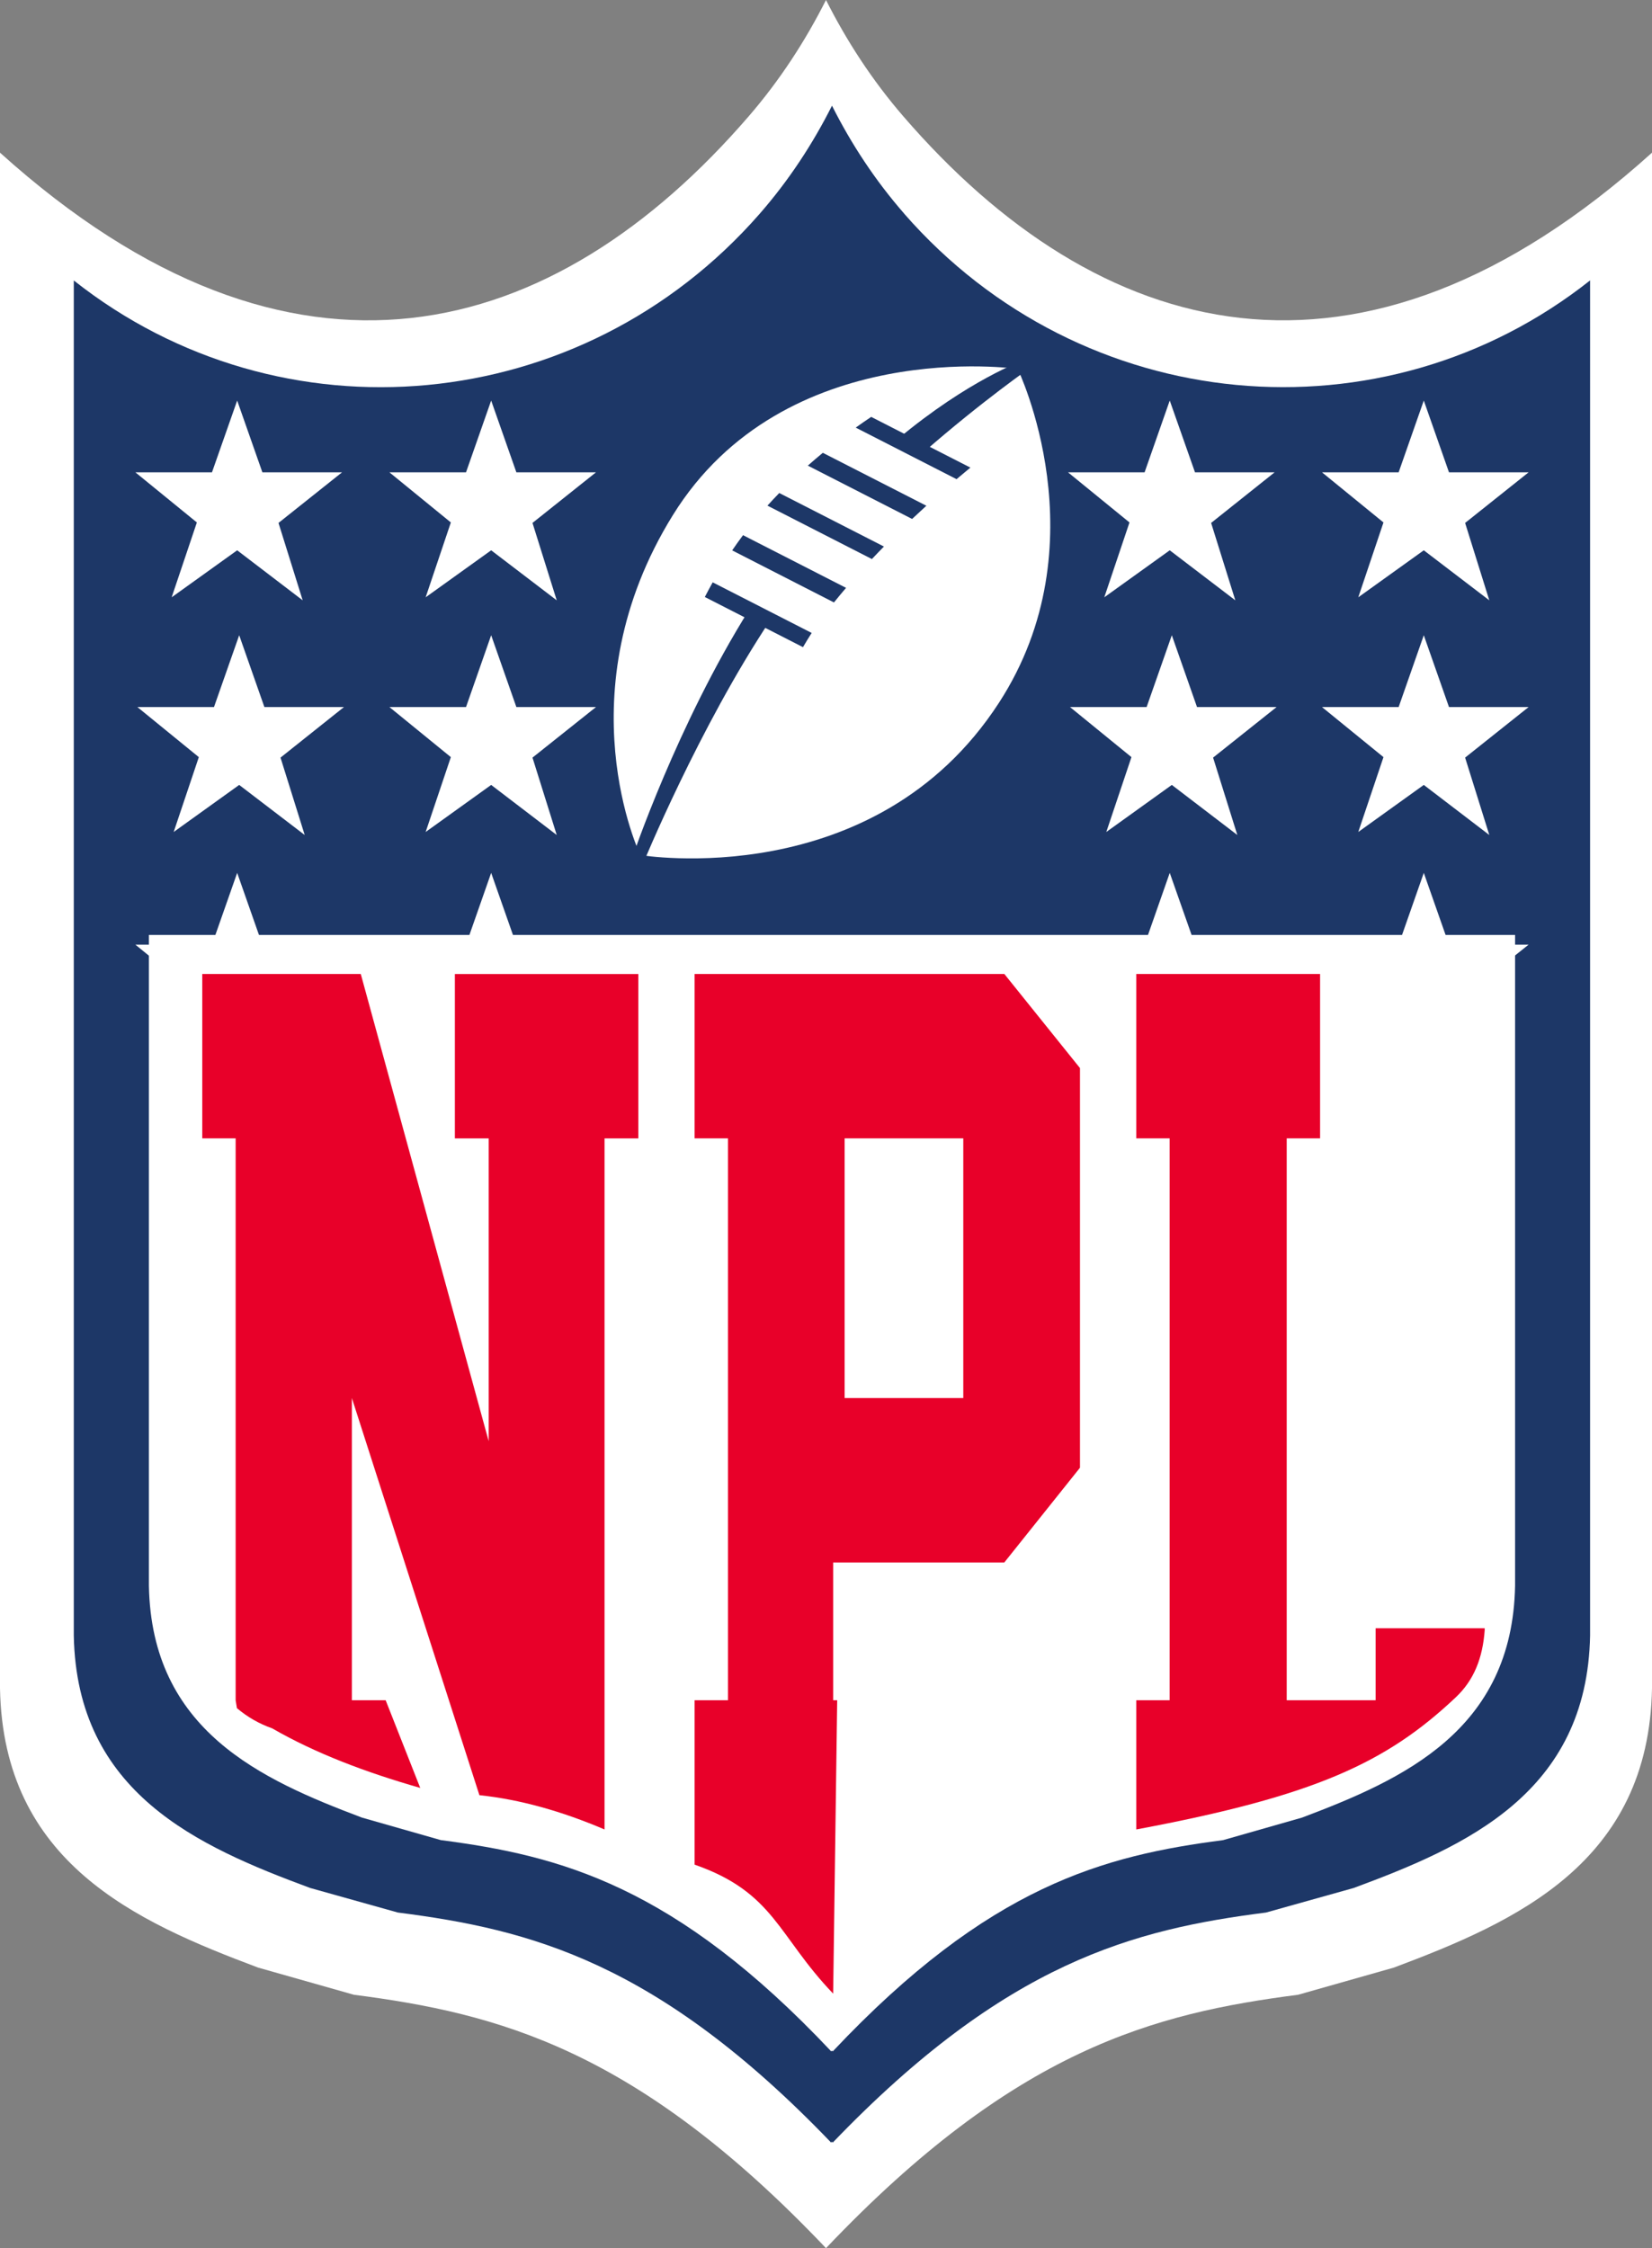 <?xml version="1.0" encoding="UTF-8"?>
<svg id="Layer_2" data-name="Layer 2" xmlns="http://www.w3.org/2000/svg" viewBox="0 0 311.42 423.81">
  <rect x="0" y="0" width="311.42" height="423.81" fill="#808080" stroke="none"/>
  <defs>
    <style>
      .cls-1 {
        fill: #fff;
      }

      .cls-2 {
        fill: #e80029;
      }

      .cls-3 {
        fill: #1d3767;
      }
    </style>
  </defs>
  <g id="Layer_1-2" data-name="Layer 1">
    <g>
      <path class="cls-1" d="M170.26,21.9c-5.87-6.8-10.66-14.18-14.55-21.9-3.89,7.71-8.68,15.1-14.55,21.9C104.52,64.36,55.24,78.59,0,28.78v289.49c.6,32.87,25.58,43.99,48.66,52.65l18.05,5.12c27.06,3.5,53.34,10.21,89,47.77,35.67-37.56,61.94-44.27,89-47.77l18.05-5.12c23.07-8.66,48.06-19.78,48.66-52.65V28.78c-55.24,49.81-104.52,35.57-141.16-6.88Z"/>
      <path class="cls-3" d="M170.49,40.32c-5.53-6.33-10.03-13.2-13.65-20.4-3.62,7.19-8.12,14.07-13.65,20.4-33.56,38.39-90.26,43.44-129.28,12.55v255.44c.55,29.72,23.43,39.77,44.56,47.6l16.53,4.63c24.83,3.17,48.94,9.25,81.69,43.38.05-.07.09-.13.14-.2.05.07.09.13.14.2,32.76-34.12,56.87-40.21,81.69-43.38l16.53-4.63c21.13-7.83,44.01-17.88,44.56-47.6V52.86c-39.02,30.89-95.73,25.84-129.28-12.55Z"/>
      <g>
        <path class="cls-1" d="M191.85,69.55s-43.97-6.41-65.02,27.58c-20.78,33.55-6.12,64.06-6.12,64.06,0,0,44.16,7.43,67.6-28.7,19.47-30,3.54-62.94,3.54-62.94Z"/>
        <g>
          <path class="cls-3" d="M144.67,95.32l19.69,10.07c.75-.8,1.51-1.58,2.27-2.36l-19.73-10.09c-.75.78-1.5,1.57-2.23,2.38Z"/>
          <path class="cls-3" d="M138.03,103.76l19.18,9.81c.74-.93,1.51-1.84,2.28-2.75l-19.42-9.93c-.7.94-1.39,1.89-2.05,2.87Z"/>
          <path class="cls-3" d="M132.86,112.54l18.51,9.46c.53-.91,1.08-1.81,1.64-2.68l-18.66-9.54c-.51.91-1,1.83-1.48,2.76Z"/>
          <path class="cls-3" d="M164.23,78.59c-.96.64-1.94,1.32-2.92,2.02l19.01,9.72c.89-.75,1.76-1.48,2.61-2.18l-18.7-9.56Z"/>
          <path class="cls-3" d="M152.29,87.78l19.65,10.05c.9-.85,1.8-1.68,2.69-2.49l-19.52-9.98c-.94.78-1.89,1.59-2.83,2.42Z"/>
        </g>
        <g>
          <path class="cls-3" d="M174.1,85.26c11.2-9.78,20.4-16.14,20.4-16.14l-1.68-1.13s-10.14,3.57-23.57,14.76l4.86,2.51Z"/>
          <path class="cls-3" d="M141.3,114.82c-13.66,21.77-22.11,46.87-22.11,46.87l2,1.21s10.54-25.73,24.09-46.09l-3.98-1.99Z"/>
        </g>
      </g>
      <g>
        <g>
          <g>
            <polygon class="cls-1" points="268.4 75.51 273.15 89.04 288.16 89.04 276.19 98.58 280.75 113.17 268.4 103.74 256.05 112.6 260.8 98.49 249.21 89.04 263.66 89.04 268.4 75.51"/>
            <polygon class="cls-1" points="268.4 119.75 273.15 133.29 288.16 133.29 276.19 142.82 280.75 157.41 268.4 147.97 256.05 156.84 260.8 142.73 249.21 133.29 263.66 133.29 268.4 119.75"/>
            <polygon class="cls-1" points="220.9 119.75 225.65 133.29 240.65 133.29 228.68 142.82 233.25 157.41 220.9 147.97 208.55 156.84 213.29 142.73 201.71 133.29 216.15 133.29 220.9 119.75"/>
            <polygon class="cls-1" points="220.51 75.51 225.27 89.04 240.28 89.04 228.31 98.58 232.87 113.17 220.51 103.74 208.17 112.6 212.92 98.49 201.33 89.04 215.77 89.04 220.51 75.51"/>
          </g>
          <g>
            <polygon class="cls-1" points="92.59 75.51 97.34 89.04 112.35 89.04 100.38 98.58 104.95 113.17 92.59 103.74 80.24 112.6 84.99 98.49 73.41 89.04 87.85 89.04 92.59 75.51"/>
            <polygon class="cls-1" points="92.59 119.75 97.34 133.29 112.35 133.29 100.38 142.82 104.95 157.41 92.59 147.97 80.24 156.84 84.99 142.73 73.41 133.29 87.85 133.29 92.59 119.75"/>
            <polygon class="cls-1" points="45.09 119.75 49.84 133.29 64.84 133.29 52.88 142.82 57.44 157.41 45.09 147.97 32.74 156.84 37.48 142.73 25.9 133.29 40.34 133.29 45.09 119.75"/>
            <polygon class="cls-1" points="44.71 75.51 49.46 89.04 64.48 89.04 52.5 98.58 57.06 113.17 44.71 103.74 32.36 112.6 37.11 98.49 25.52 89.04 39.96 89.04 44.71 75.51"/>
          </g>
        </g>
        <g>
          <g>
            <polygon class="cls-1" points="268.4 164.55 273.15 178.08 288.16 178.08 276.19 187.63 280.75 202.21 268.4 192.78 256.05 201.64 260.8 187.53 249.21 178.08 263.66 178.08 268.4 164.55"/>
            <polygon class="cls-1" points="220.51 164.55 225.27 178.08 240.28 178.08 228.31 187.63 232.87 202.21 220.51 192.78 208.17 201.64 212.92 187.53 201.33 178.08 215.77 178.08 220.51 164.55"/>
          </g>
          <g>
            <polygon class="cls-1" points="92.59 164.55 97.34 178.08 112.35 178.08 100.38 187.63 104.95 202.21 92.59 192.78 80.24 201.64 84.99 187.53 73.41 178.08 87.85 178.08 92.59 164.55"/>
            <polygon class="cls-1" points="44.71 164.55 49.46 178.08 64.48 178.08 52.5 187.63 57.06 202.21 44.71 192.78 32.36 201.64 37.11 187.53 25.52 178.08 39.96 178.08 44.71 164.55"/>
          </g>
        </g>
      </g>
      <path class="cls-1" d="M28.07,176.25v122.67c.49,27.3,21.11,36.53,40.15,43.72l14.89,4.25c22.37,2.91,44.09,8.5,73.6,39.84.04-.06.08-.12.13-.18.04.06.08.12.13.18,29.51-31.34,51.23-36.93,73.6-39.84l14.89-4.25c19.04-7.19,39.65-16.43,40.15-43.72v-122.67H28.07Z"/>
    </g>
    <g>
      <path class="cls-2" d="M90.37,338.41l-24.04-74.86v56.97h6.37l6.52,16.53c-10.24-2.93-19.73-6.51-27.91-11.23-2.43-.85-4.69-2.14-6.65-3.81l-.24-1.49v-105.92h-6.29v-30.99h29.88l24.11,88.07v-57.07h-6.37v-30.99h34.58v30.99h-6.37v130.27c-8.06-3.44-15.94-5.66-23.58-6.46Z"/>
      <path class="cls-2" d="M203.58,276.7l-14.26,17.85h-32.26v25.97h.76l-.76,55.31c-10.47-10.93-11.07-19.06-26.12-24.32v-30.99s6.29,0,6.29,0v-105.92h-6.29v-30.99h58.39l14.26,17.74v75.35ZM181.59,263.55v-48.95h-22.37v48.95h22.37Z"/>
      <path class="cls-2" d="M214.2,344.87v-24.35s6.29,0,6.29,0v-105.92h-6.29v-30.99h34.65v30.99h-6.29v105.92h16.76v-13.57h20.56v.39c-.38,5.16-1.98,9.36-5.46,12.64-13.06,12.32-26.54,18.6-60.22,24.9Z"/>
    </g>
  </g>
</svg>